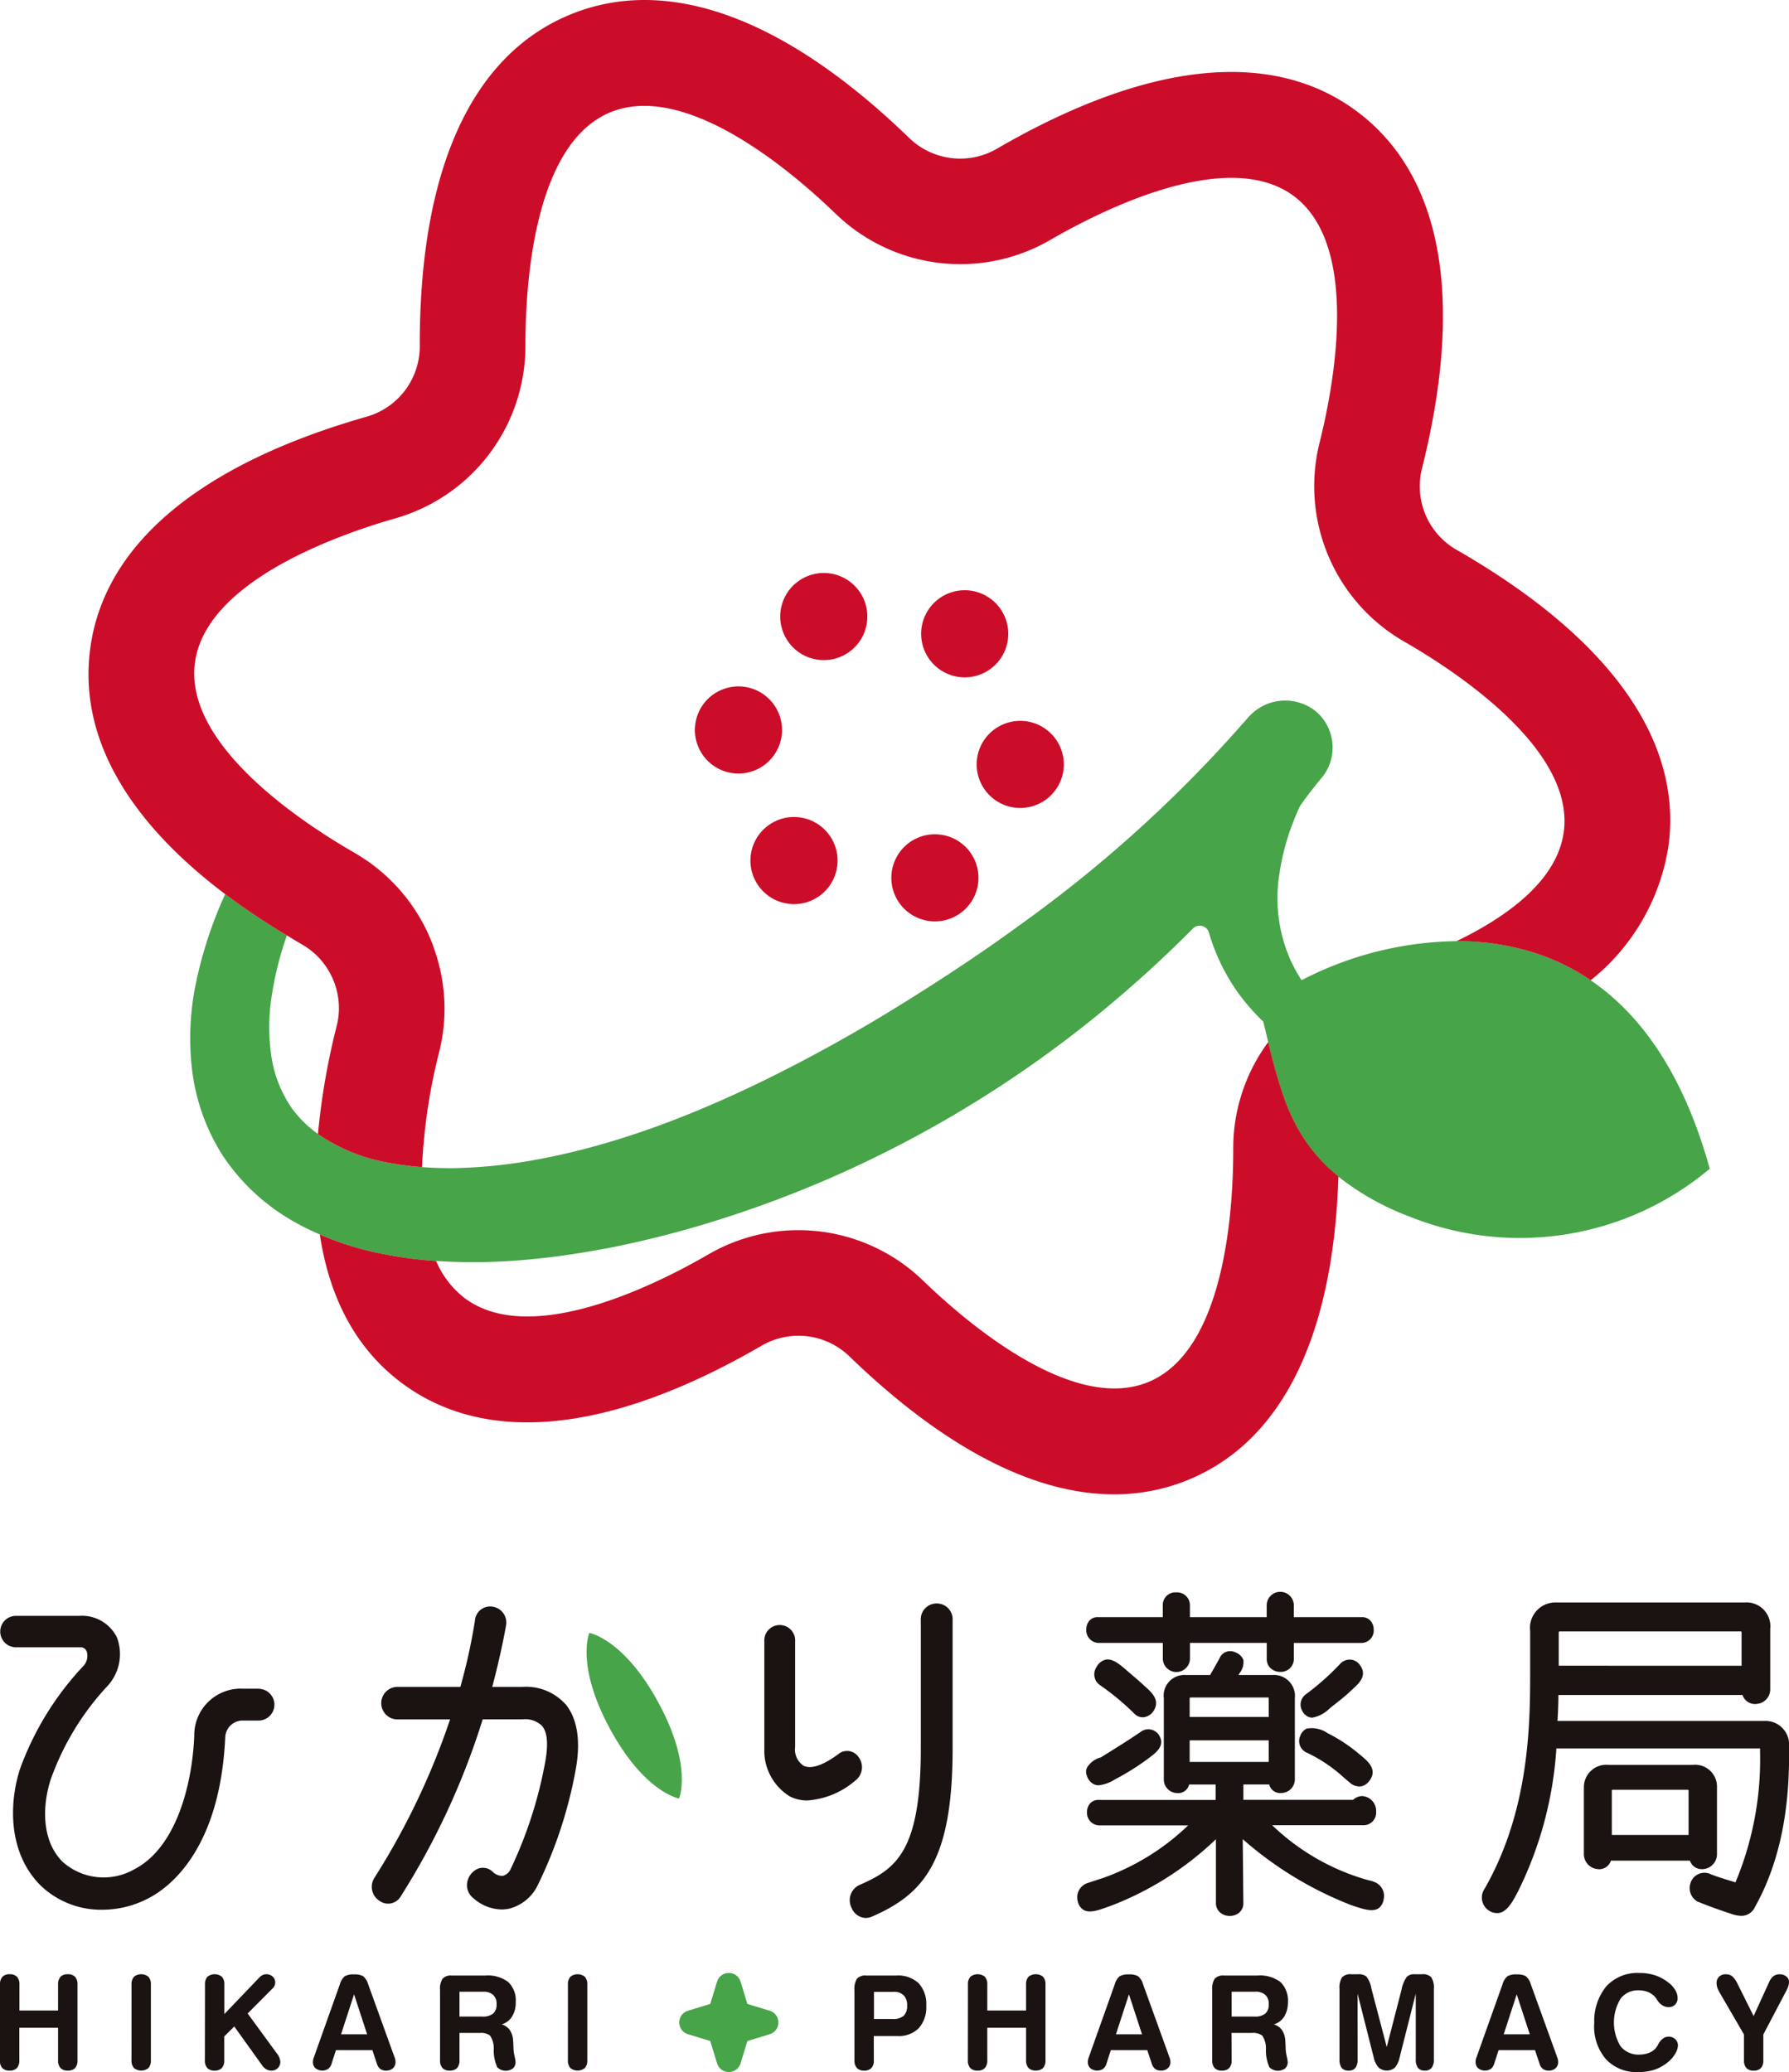 <svg xmlns="http://www.w3.org/2000/svg" width="147.25" height="170.579" viewBox="0 0 147.25 170.579"><g transform="translate(-506.375 -5590.192)"><path d="M143.668,127.627a17.936,17.936,0,0,0-3.921-2.012q-.409-.15-.82-.281a20.78,20.78,0,0,0-6.314-.921,28.425,28.425,0,0,0-12.745,3.215,12.051,12.051,0,0,1-.912-1.658,12.571,12.571,0,0,1-.9-7.175,19.148,19.148,0,0,1,.924-3.667c.222-.6.457-1.193.723-1.768.124-.27,1.473-2,1.728-2.287a3.909,3.909,0,0,0-.4-5.588,4.029,4.029,0,0,0-5.563.52l-1.419,1.593a108.215,108.215,0,0,1-17.244,15.394c-3.117,2.29-6.357,4.42-9.635,6.466s-6.644,3.948-10.08,5.69c-6.853,3.472-14.121,6.324-21.524,7.476a41.427,41.427,0,0,1-5.5.477c-.875.006-1.743-.023-2.6-.088L47.315,143a24.054,24.054,0,0,1-2.529-.335,14.625,14.625,0,0,1-5.774-2.3c-.037-.026-.071-.055-.107-.081a9.4,9.4,0,0,1-2.131-2.091l0,0h0a10.132,10.132,0,0,1-1.683-4.179,16.357,16.357,0,0,1,0-5.024,27.011,27.011,0,0,1,1.258-5.049h0l-.208-.125a58.637,58.637,0,0,1-4.87-3.273,34.394,34.394,0,0,0-2.419,7.375,22.165,22.165,0,0,0-.313,7.042,16.915,16.915,0,0,0,2.517,7.084,17.11,17.11,0,0,0,5.481,5.232,20.713,20.713,0,0,0,2.531,1.285c.078.033.154.069.232.1a25.269,25.269,0,0,0,3.9,1.277,34.283,34.283,0,0,0,5.161.787c.093.008.186.01.279.017a47.705,47.705,0,0,0,7.906-.15c2.172-.2,4.3-.546,6.414-.944,2.108-.417,4.188-.922,6.243-1.494a92.828,92.828,0,0,0,11.983-4.289l0,0a95.1,95.1,0,0,0,21.575-13.117,100.6,100.6,0,0,0,8.165-7.375.788.788,0,0,1,1.32.344l0,.014a16.594,16.594,0,0,0,2.32,4.831,17.662,17.662,0,0,0,2.151,2.48c.139.568.272,1.127.4,1.68a42.348,42.348,0,0,0,1.3,4.6,16.575,16.575,0,0,0,1.306,2.822,13.635,13.635,0,0,0,3.171,3.654,21.835,21.835,0,0,0,5.946,3.322,24.267,24.267,0,0,0,24.622-3.972c-2.205-7.969-5.773-12.77-9.8-15.513" transform="translate(493.639 5543.258)" fill="#47a448"/><path d="M125.8,45.255a6.025,6.025,0,0,1-2.835-6.668c3.5-13.974,1.672-24.132-5.3-29.377s-17.237-4.193-29.695,3.042a6.027,6.027,0,0,1-7.192-.879C70.434,1.351,60.719-2.14,52.693,1.271S40.444,14.1,40.479,28.509A6.027,6.027,0,0,1,36.123,34.3C22.269,38.25,14.387,44.915,13.33,53.574,12.47,60.605,16.3,67.445,24.46,73.609a58.451,58.451,0,0,0,4.87,3.273c.068.042.139.083.208.125h0c.138.084.277.165.415.248.288.171.562.345.858.514A5.951,5.951,0,0,1,32.316,79c.012.013.021.028.033.041a6.08,6.08,0,0,1,.542.729l.022.037a6.347,6.347,0,0,1,.438.85,6.016,6.016,0,0,1,.455,2.8,5.938,5.938,0,0,1-.16.977A57.932,57.932,0,0,0,32.1,93.354c.036.026.071.055.107.081a14.628,14.628,0,0,0,5.775,2.3,24.2,24.2,0,0,0,2.528.335l.155.012a47.156,47.156,0,0,1,1.422-9.529,14.539,14.539,0,0,0,.051-6.8l-.006-.024c-.078-.336-.163-.67-.264-1-.033-.11-.073-.218-.109-.327-.08-.241-.157-.483-.249-.72-.138-.359-.288-.713-.454-1.06h0q-.223-.466-.479-.915l-.071-.122q-.242-.417-.511-.818l-.087-.126q-.276-.4-.579-.787c-.024-.03-.049-.06-.073-.09-.21-.262-.428-.518-.657-.766l-.059-.062q-.35-.375-.724-.727l-.068-.061c-.248-.228-.5-.45-.767-.663-.042-.034-.088-.064-.131-.1-.249-.194-.5-.386-.764-.565-.073-.05-.149-.093-.223-.141-.237-.155-.472-.311-.719-.454C30.9,67.794,21.136,61.4,21.963,54.628S33.81,44,38.509,42.662A14.755,14.755,0,0,0,49.176,28.487c-.012-4.887.638-16.541,6.92-19.212s15.127,4.946,18.636,8.346a14.757,14.757,0,0,0,17.611,2.151c4.226-2.453,14.642-7.717,20.1-3.613s3.278,15.572,2.09,20.312A14.757,14.757,0,0,0,121.472,52.8c4.238,2.433,14,8.822,13.178,15.6-.494,4.039-4.608,7.038-8.846,9.085a20.762,20.762,0,0,1,6.314.921c.273.086.547.18.82.28a17.951,17.951,0,0,1,3.921,2.012,17.526,17.526,0,0,0,6.424-11.243c1.059-8.658-4.987-17.024-17.48-24.2" transform="translate(500.447 5590.191)" fill="#cc0d29"/><path d="M128.423,163.021a16.535,16.535,0,0,1-1.306-2.822,42.354,42.354,0,0,1-1.3-4.6,14.678,14.678,0,0,0-2.884,8.752c.012,4.886-.637,16.539-6.92,19.211s-15.126-4.947-18.637-8.347a14.754,14.754,0,0,0-17.61-2.151c-4.225,2.454-14.64,7.719-20.1,3.613a7.619,7.619,0,0,1-2.344-3.055c-.093-.007-.186-.009-.279-.017a34.274,34.274,0,0,1-5.161-.787,25.307,25.307,0,0,1-3.9-1.277c-.078-.033-.155-.068-.232-.1.8,5.308,3.025,9.432,6.686,12.187,6.969,5.245,17.24,4.192,29.7-3.041a6.026,6.026,0,0,1,7.191.878c7.775,7.528,15.19,11.372,21.8,11.372a15.921,15.921,0,0,0,6.287-1.271c7.584-3.224,11.767-11.813,12.176-24.9a13.644,13.644,0,0,1-3.171-3.654" transform="translate(484.948 5520.375)" fill="#cc0d29"/><path d="M145.84,110.789a3.586,3.586,0,1,0,3.994-3.124,3.586,3.586,0,0,0-3.994,3.124" transform="translate(440.95 5541.896)" fill="#cc0d29"/><path d="M143.266,88.858a3.586,3.586,0,1,0,.708,5.021,3.586,3.586,0,0,0-.708-5.021" transform="translate(444.67 5550.646)" fill="#cc0d29"/><path d="M123.373,87.75a3.586,3.586,0,1,0-1.9,4.7,3.586,3.586,0,0,0,1.9-4.7" transform="translate(454.109 5551.799)" fill="#cc0d29"/><path d="M107.766,102.525a3.586,3.586,0,1,0,3.124,3.994,3.586,3.586,0,0,0-3.124-3.994" transform="translate(459.826 5544.202)" fill="#cc0d29"/><path d="M112.757,123.429a3.586,3.586,0,1,0,5.021-.709,3.586,3.586,0,0,0-5.021.709" transform="translate(456.106 5535.452)" fill="#cc0d29"/><path d="M133.356,129.558a3.586,3.586,0,1,0,1.9-4.7,3.586,3.586,0,0,0-1.9,4.7" transform="translate(446.668 5534.3)" fill="#cc0d29"/><path d="M0,295.652a.912.912,0,0,1,.2-.641.78.78,0,0,1,.6-.209.78.78,0,0,1,.6.212.9.9,0,0,1,.2.638v2.136H4.78v-2.136a.912.912,0,0,1,.2-.641.791.791,0,0,1,.6-.209.791.791,0,0,1,.6.212.9.9,0,0,1,.2.638v6.235a.893.893,0,0,1-.2.635.8.8,0,0,1-.6.21.785.785,0,0,1-.6-.212.9.9,0,0,1-.2-.633V299.21H1.59v2.677a.9.9,0,0,1-.2.635.785.785,0,0,1-.6.21.775.775,0,0,1-.6-.212.906.906,0,0,1-.2-.633Z" transform="translate(506.375 5457.918)" fill="#1a1311"/><path d="M19.635,295.652a.907.907,0,0,1,.2-.641.95.95,0,0,1,1.194,0,.9.9,0,0,1,.2.638v6.235a.9.9,0,0,1-.2.635.95.95,0,0,1-1.195,0,.9.9,0,0,1-.2-.633Z" transform="translate(497.565 5457.918)" fill="#1a1311"/><path d="M30.6,295.652a.907.907,0,0,1,.2-.641.95.95,0,0,1,1.194,0,.9.9,0,0,1,.2.638v2.43l2.912-3.044a.834.834,0,0,1,.255-.173.755.755,0,0,1,.81.134.631.631,0,0,1,.21.48.665.665,0,0,1-.045.241.6.6,0,0,1-.123.2l-2.1,2.114,2.388,3.27s0,0,.006,0a1.345,1.345,0,0,1,.294.693.712.712,0,0,1-.741.74.831.831,0,0,1-.411-.11,1.017,1.017,0,0,1-.339-.315L33.01,299.1l-.824.819v1.968a.9.9,0,0,1-.2.635.787.787,0,0,1-.6.21.774.774,0,0,1-.595-.212.9.9,0,0,1-.2-.633Z" transform="translate(492.647 5457.918)" fill="#1a1311"/><path d="M48.259,302.154a.843.843,0,0,1-.283.436.9.9,0,0,1-1.041-.05.648.648,0,0,1-.213-.507,1.138,1.138,0,0,1,.018-.2,1.111,1.111,0,0,1,.061-.2l2.136-6a1.321,1.321,0,0,1,.41-.669,1.44,1.44,0,0,1,.76-.149,1.459,1.459,0,0,1,.738.142,1.285,1.285,0,0,1,.417.656l2.178,6.025a1.026,1.026,0,0,1,.06.2,1.046,1.046,0,0,1,.019.2.646.646,0,0,1-.216.5.8.8,0,0,1-.561.195.783.783,0,0,1-.48-.139.838.838,0,0,1-.28-.438l-.368-1.107h-3Zm1.847-5.7-1.07,3.291h2.146Z" transform="translate(485.411 5457.918)" fill="#1a1311"/><path d="M67.3,301.972a.9.9,0,0,1-.2.635.785.785,0,0,1-.6.21.772.772,0,0,1-.6-.212.9.9,0,0,1-.2-.633V296.21a1.585,1.585,0,0,1,.21-.963.938.938,0,0,1,.756-.255h2.782a2.762,2.762,0,0,1,1.873.541,2.1,2.1,0,0,1,.609,1.653,2.189,2.189,0,0,1-.3,1.18,1.5,1.5,0,0,1-.853.646,1.287,1.287,0,0,1,.661.461,1.679,1.679,0,0,1,.273.84c.014.143.025.331.031.562a3.312,3.312,0,0,0,.037.472c.014.091.041.223.079.4a2.011,2.011,0,0,1,.057.365.673.673,0,0,1-.216.525.995.995,0,0,1-1.288-.092,3.4,3.4,0,0,1-.291-1.462,1.9,1.9,0,0,0-.3-1.147,1.263,1.263,0,0,0-.847-.218H67.3Zm0-5.647v2.047h1.868a1.354,1.354,0,0,0,.9-.246.974.974,0,0,0,.286-.777.99.99,0,0,0-.281-.764,1.175,1.175,0,0,0-.826-.26Z" transform="translate(476.894 5457.833)" fill="#1a1311"/><path d="M84.788,295.652a.907.907,0,0,1,.2-.641.95.95,0,0,1,1.194,0,.9.9,0,0,1,.2.638v6.235a.9.9,0,0,1-.2.635.95.95,0,0,1-1.195,0,.9.9,0,0,1-.2-.633Z" transform="translate(468.332 5457.918)" fill="#1a1311"/><path d="M129.168,301.972a.9.9,0,0,1-.2.635.789.789,0,0,1-.6.21.773.773,0,0,1-.595-.213.9.9,0,0,1-.2-.632V296.21a1.579,1.579,0,0,1,.21-.963.935.935,0,0,1,.755-.255h2.472a2.488,2.488,0,0,1,1.845.632,2.529,2.529,0,0,1,.627,1.855,2.577,2.577,0,0,1-.615,1.845,2.3,2.3,0,0,1-1.753.648h-1.952Zm.01-5.637v2.236h1.538a1.3,1.3,0,0,0,.908-.265,1.124,1.124,0,0,0,.283-.853,1.137,1.137,0,0,0-.281-.831,1.1,1.1,0,0,0-.826-.286Z" transform="translate(449.132 5457.833)" fill="#1a1311"/><path d="M144.507,295.652a.912.912,0,0,1,.2-.641.95.95,0,0,1,1.194,0,.9.9,0,0,1,.2.638v2.136h3.19v-2.136a.912.912,0,0,1,.2-.641.963.963,0,0,1,1.2,0,.9.9,0,0,1,.2.638v6.235a.893.893,0,0,1-.2.635.8.8,0,0,1-.6.21.785.785,0,0,1-.6-.212.9.9,0,0,1-.2-.633V299.21H146.1v2.677a.9.9,0,0,1-.2.635.785.785,0,0,1-.6.21.775.775,0,0,1-.6-.212.906.906,0,0,1-.2-.633Z" transform="translate(441.537 5457.918)" fill="#1a1311"/><path d="M163.946,302.154a.843.843,0,0,1-.283.436.9.9,0,0,1-1.041-.05.648.648,0,0,1-.213-.507,1.139,1.139,0,0,1,.018-.2,1.111,1.111,0,0,1,.061-.2l2.136-6a1.321,1.321,0,0,1,.41-.669,1.44,1.44,0,0,1,.76-.149,1.459,1.459,0,0,1,.738.142,1.285,1.285,0,0,1,.417.656l2.178,6.025a1.025,1.025,0,0,1,.06.2,1.046,1.046,0,0,1,.019.2.646.646,0,0,1-.216.5.8.8,0,0,1-.561.195.783.783,0,0,1-.48-.139.838.838,0,0,1-.28-.438l-.368-1.107h-3Zm1.847-5.7-1.07,3.291h2.146Z" transform="translate(433.504 5457.918)" fill="#1a1311"/><path d="M182.586,301.972a.9.9,0,0,1-.2.635.785.785,0,0,1-.6.21.772.772,0,0,1-.6-.212.9.9,0,0,1-.2-.633V296.21a1.585,1.585,0,0,1,.21-.963.938.938,0,0,1,.756-.255h2.782a2.762,2.762,0,0,1,1.873.541,2.1,2.1,0,0,1,.609,1.653,2.189,2.189,0,0,1-.3,1.18,1.5,1.5,0,0,1-.853.646,1.287,1.287,0,0,1,.661.461,1.678,1.678,0,0,1,.273.84c.014.143.025.331.031.562a3.3,3.3,0,0,0,.037.472c.014.091.04.223.079.4a2.01,2.01,0,0,1,.057.365.673.673,0,0,1-.216.525.995.995,0,0,1-1.288-.092,3.4,3.4,0,0,1-.291-1.462,1.9,1.9,0,0,0-.3-1.147,1.263,1.263,0,0,0-.847-.218h-1.685Zm0-5.647v2.047h1.868a1.354,1.354,0,0,0,.9-.246.974.974,0,0,0,.286-.777.989.989,0,0,0-.281-.764,1.175,1.175,0,0,0-.826-.26Z" transform="translate(425.164 5457.833)" fill="#1a1311"/><path d="M201.474,301.787a1.167,1.167,0,0,1-.178.717.67.67,0,0,1-.562.228.691.691,0,0,1-.573-.223,1.161,1.161,0,0,1-.178-.722v-5.773a1.571,1.571,0,0,1,.209-.958.939.939,0,0,1,.756-.255h.557a1.046,1.046,0,0,1,.684.181,2.1,2.1,0,0,1,.412.968l1.27,4.839,1.223-4.74a2.6,2.6,0,0,1,.423-1.025.83.83,0,0,1,.632-.223h.635a.93.93,0,0,1,.755.257,1.569,1.569,0,0,1,.211.955v5.773a1.151,1.151,0,0,1-.181.717.671.671,0,0,1-.56.228.685.685,0,0,1-.572-.226,1.16,1.16,0,0,1-.178-.719V296.4l-1.333,5.269a1.87,1.87,0,0,1-.391.827,1.047,1.047,0,0,1-1.331-.01,1.794,1.794,0,0,1-.4-.816l-1.333-5.269Z" transform="translate(416.645 5457.918)" fill="#1a1311"/><path d="M221.837,302.154a.843.843,0,0,1-.283.436.9.9,0,0,1-1.041-.05.648.648,0,0,1-.213-.507,1.142,1.142,0,0,1,.018-.2,1.116,1.116,0,0,1,.061-.2l2.136-6a1.321,1.321,0,0,1,.41-.669,1.44,1.44,0,0,1,.76-.149,1.459,1.459,0,0,1,.738.142,1.285,1.285,0,0,1,.417.656l2.178,6.025a1.024,1.024,0,0,1,.06.2,1.047,1.047,0,0,1,.019.2.646.646,0,0,1-.216.5.8.8,0,0,1-.561.195.783.783,0,0,1-.48-.139.838.838,0,0,1-.28-.438l-.368-1.107h-3Zm1.847-5.7-1.07,3.291h2.146Z" transform="translate(407.529 5457.918)" fill="#1a1311"/><path d="M238.023,298.81a4.5,4.5,0,0,1,.981-3.091,3.469,3.469,0,0,1,2.739-1.108,4.09,4.09,0,0,1,1.272.189,3.609,3.609,0,0,1,1.1.593,2.115,2.115,0,0,1,.561.611,1.29,1.29,0,0,1,.205.658.753.753,0,0,1-.205.554.736.736,0,0,1-.55.207.9.9,0,0,1-.37-.079,1.287,1.287,0,0,1-.349-.241,1.314,1.314,0,0,1-.2-.257,1.853,1.853,0,0,0-.155-.225,1.562,1.562,0,0,0-.6-.438,2.039,2.039,0,0,0-.793-.144,1.765,1.765,0,0,0-1.479.7,3.775,3.775,0,0,0,0,3.9,1.851,1.851,0,0,0,1.545.69,2.125,2.125,0,0,0,.792-.139,1.411,1.411,0,0,0,.573-.4,1.773,1.773,0,0,0,.178-.276,2.214,2.214,0,0,1,.121-.207,1.382,1.382,0,0,1,.368-.354.752.752,0,0,1,.383-.1.767.767,0,0,1,.544.21.674.674,0,0,1,.223.509,1.346,1.346,0,0,1-.2.646,2.531,2.531,0,0,1-.523.646,3.484,3.484,0,0,1-1.141.688,4.216,4.216,0,0,1-1.409.216,3.417,3.417,0,0,1-2.653-1.058,4.127,4.127,0,0,1-.968-2.9" transform="translate(399.577 5458.003)" fill="#1a1311"/><path d="M256.522,296.3a2.121,2.121,0,0,1-.19-.41,1.2,1.2,0,0,1-.057-.357.706.706,0,0,1,.207-.528.745.745,0,0,1,.544-.2.857.857,0,0,1,.528.155,1.969,1.969,0,0,1,.464.664l1.307,2.619,1.27-2.781a1.228,1.228,0,0,1,.362-.5.811.811,0,0,1,.5-.157.854.854,0,0,1,.561.181.562.562,0,0,1,.221.454,1.1,1.1,0,0,1-.042.289,1.753,1.753,0,0,1-.126.325l-1.947,3.705v2.131a.9.9,0,0,1-.2.635.786.786,0,0,1-.6.21.775.775,0,0,1-.593-.213.9.9,0,0,1-.2-.632v-2.131Z" transform="translate(391.388 5457.918)" fill="#1a1311"/><path d="M108.854,299.652a1.011,1.011,0,0,0,0-1.935l-1.835-.561h0l-.561-1.835a1.011,1.011,0,0,0-1.934,0l-.561,1.835-1.835.56a1.011,1.011,0,0,0,0,1.935l1.835.561.561,1.835a1.011,1.011,0,0,0,1.935,0l.56-1.835h0Z" transform="translate(460.872 5458.006)" fill="#47a448"/><path d="M21.285,247.283H20.043A3.826,3.826,0,0,0,16,251.16c-.174,4.17-1.559,9.244-4.921,10.98a5.081,5.081,0,0,1-5.91-.6c-1.766-1.754-1.672-4.643-.994-6.762a22.172,22.172,0,0,1,4.611-7.642,3.881,3.881,0,0,0,.845-4.082,3.207,3.207,0,0,0-3.112-1.768H1.273a1.294,1.294,0,0,0,0,2.586H6.608a.541.541,0,0,1,.531.321,1.223,1.223,0,0,1-.257,1.21,24.557,24.557,0,0,0-5.24,8.529c-.913,2.882-.942,6.907,1.716,9.555a7.174,7.174,0,0,0,5.067,1.992,8.214,8.214,0,0,0,3.813-.948c1.761-.917,5.9-4.05,6.313-13.3a1.436,1.436,0,0,1,1.494-1.326h1.242a1.308,1.308,0,0,0,0-2.616" transform="translate(506.365 5481.93)" fill="#1a1311"/><path d="M71.437,247.92a4.362,4.362,0,0,0-3.528-1.414H65.42c.631-2.388.975-4.149,1.124-4.994l.009-.05a1.319,1.319,0,0,0-1.115-1.561,1.251,1.251,0,0,0-1.443,1.147,46.266,46.266,0,0,1-1.2,5.458H57.572a1.34,1.34,0,0,0,0,2.678h4.377A59.979,59.979,0,0,1,55.738,262.2a1.371,1.371,0,0,0,.443,1.946,1.2,1.2,0,0,0,1.723-.42,61.332,61.332,0,0,0,6.729-14.545h3.276a1.951,1.951,0,0,1,1.617.545c.436.522.518,1.505.247,3a35.174,35.174,0,0,1-2.823,8.744,1.008,1.008,0,0,1-.637.587,1.086,1.086,0,0,1-.866-.34,1.157,1.157,0,0,0-1.169-.257,1.492,1.492,0,0,0-.914,1.124,1.329,1.329,0,0,0,.464,1.281,3.611,3.611,0,0,0,2.356.965,3.06,3.06,0,0,0,.611-.062,3.609,3.609,0,0,0,2.383-1.965,36.406,36.406,0,0,0,3.124-9.558c.412-2.322.113-4.166-.864-5.332" transform="translate(481.471 5482.557)" fill="#1a1311"/><path d="M87.8,243.827s-1.147,2.647,1.7,7.9,5.685,5.738,5.685,5.738,1.147-2.646-1.7-7.9-5.685-5.738-5.685-5.738" transform="translate(467.082 5480.79)" fill="#47a448"/><path d="M121.864,253.524a1.13,1.13,0,0,0-1.661-.239c-1.26.934-2.254,1.263-2.873.95a1.607,1.607,0,0,1-.684-1.544v-8.667a1.271,1.271,0,1,0-2.535,0v8.817a4.413,4.413,0,0,0,2.108,3.931,3.159,3.159,0,0,0,1.437.329,6.738,6.738,0,0,0,3.915-1.614,1.382,1.382,0,0,0,.292-1.963" transform="translate(455.175 5481.312)" fill="#1a1311"/><path d="M134.031,239.437a1.3,1.3,0,0,0-1.309,1.384v10.537c0,8.421-1.987,9.918-5.019,11.24a1.381,1.381,0,0,0-.683,1.886,1.3,1.3,0,0,0,1.161.842,1.331,1.331,0,0,0,.519-.111c4.307-1.867,6.641-4.628,6.641-13.857V240.821a1.3,1.3,0,0,0-1.309-1.384" transform="translate(449.443 5482.759)" fill="#1a1311"/><path d="M194.032,258.7a1.04,1.04,0,0,0,.588,1.352,12.217,12.217,0,0,1,3.029,2.049c.162.138.317.271.468.394a1.167,1.167,0,0,0,.773.324c.031,0,.062,0,.094,0a1.033,1.033,0,0,0,.72-.415c.778-.951-.1-1.673-.68-2.15l-.143-.119a13.257,13.257,0,0,0-2.589-1.706,2.3,2.3,0,0,0-1.7-.373,1.02,1.02,0,0,0-.553.647Z" transform="translate(419.346 5474.438)" fill="#1a1311"/><path d="M194.989,252.582a.813.813,0,0,0,.141.012,2.7,2.7,0,0,0,1.445-.773l.093-.075c.638-.5,1.19-.931,1.578-1.306.069-.068.148-.139.229-.213.523-.476,1.24-1.128.534-2.023a1.038,1.038,0,0,0-.732-.389,1.107,1.107,0,0,0-.83.324l-.028.026v.009a21.236,21.236,0,0,1-2.78,2.473,1.047,1.047,0,0,0-.32,1.415,1,1,0,0,0,.668.52" transform="translate(419.255 5479.001)" fill="#1a1311"/><path d="M163.213,241.91h5.271v1.325a1.117,1.117,0,0,0,2.232,0V241.91h6.32v1.3a1.034,1.034,0,0,0,.352.813,1.167,1.167,0,0,0,.764.27,1.066,1.066,0,0,0,1.116-1.083v-1.3h5.569a1.017,1.017,0,0,0,1.005-1.087,1.108,1.108,0,0,0-.24-.71.925.925,0,0,0-.737-.327h-5.6v-1.014a1.117,1.117,0,0,0-2.232,0v1.014h-6.32V238.8a1.057,1.057,0,0,0-1.125-1.051,1.038,1.038,0,0,0-1.108,1.051v.986h-5.353a.883.883,0,0,0-.71.318,1.092,1.092,0,0,0-.231.694,1.039,1.039,0,0,0,1.023,1.112" transform="translate(433.602 5483.534)" fill="#1a1311"/><path d="M167.4,249.881c-.31-.285-.649-.575-.977-.855-.163-.139-.326-.278-.486-.417l-.026-.023c-.424-.366-1.011-.863-1.573-.781a1.147,1.147,0,0,0-.776.6,1.076,1.076,0,0,0,.323,1.535,21.225,21.225,0,0,1,2.8,2.334.967.967,0,0,0,.667.282.793.793,0,0,0,.108-.007,1.138,1.138,0,0,0,.792-.518c.572-.9-.168-1.545-.821-2.116Z" transform="translate(433.074 5479.009)" fill="#1a1311"/><path d="M185.174,265.5l-.48-.121a18.673,18.673,0,0,1-7.817-4.5h7.49a1.03,1.03,0,0,0,1.065-1.1,1.224,1.224,0,0,0-1.147-1.3,1.118,1.118,0,0,0-.747.31h-9.031v-1.265h2.127a.927.927,0,0,0,1.037.7,1.122,1.122,0,0,0,1.072-1.123v-6.665a1.733,1.733,0,0,0-1.847-1.923h-2.791c.029-.051.06-.1.092-.157a1.439,1.439,0,0,0,.309-1.087,1.089,1.089,0,0,0-.643-.614.991.991,0,0,0-.784-.044.969.969,0,0,0-.549.56l-.76,1.342h-2.019a1.7,1.7,0,0,0-1.793,1.9v6.694a1.115,1.115,0,0,0,1.059,1.124.923.923,0,0,0,1.023-.7h2.182v1.265h-9.643a.889.889,0,0,0-.71.314,1.066,1.066,0,0,0-.232.685,1.03,1.03,0,0,0,1.023,1.1h7.3a19.534,19.534,0,0,1-7.029,4.337c-.433.139-.869.28-1.3.426a1.232,1.232,0,0,0-.762,1.46,1.081,1.081,0,0,0,.508.75c.5.266,1.24,0,1.955-.26.11-.04.22-.08.331-.119a25.833,25.833,0,0,0,8.585-5.457v5.233a1.018,1.018,0,0,0,.52.925,1.259,1.259,0,0,0,.619.158,1.237,1.237,0,0,0,.63-.167,1,1,0,0,0,.488-.917l-.051-5.237a29.867,29.867,0,0,0,8.938,5.435c.1.031.2.064.3.1.7.228,1.421.463,1.9.181a1.05,1.05,0,0,0,.459-.767,1.219,1.219,0,0,0-.875-1.458m-15.091-13.551v-1.494c0-.073.025-.11.075-.11h6.388c.023,0,.047.044.047.11v1.494Zm6.51,3.7h-6.51v-1.774h6.51Z" transform="translate(434.209 5479.571)" fill="#1a1311"/><path d="M162.846,262.773a.96.96,0,0,0,.34.059,3.016,3.016,0,0,0,1.309-.467l.176-.094a20.406,20.406,0,0,0,2.366-1.475l.172-.126c.716-.525,1.526-1.121.9-2.029a1.042,1.042,0,0,0-1.446-.218c-.924.636-2.253,1.463-2.892,1.86-.279.173-.368.23-.4.252a1.853,1.853,0,0,0-1.15.852.824.824,0,0,0,0,.67,1.118,1.118,0,0,0,.625.716" transform="translate(433.62 5474.331)" fill="#1a1311"/><path d="M246.185,272.123a1.2,1.2,0,0,0,.186-.014,1.234,1.234,0,0,0,1.051-1.255V265.38a1.8,1.8,0,0,0-1.994-1.845h-6.94a1.844,1.844,0,0,0-2.021,1.845v5.475a1.236,1.236,0,0,0,1.074,1.256,1.017,1.017,0,0,0,1.152-.69h6.5a1.025,1.025,0,0,0,.987.7m-1.095-6.447v3.63h-6.318v-3.63a.441.441,0,0,1,.019-.088l6.264,0a.128.128,0,0,1,.035.091" transform="translate(400.275 5471.947)" fill="#1a1311"/><path d="M246.513,251.179a1.945,1.945,0,0,0-2.049-2.141H227.458c.047-.72.074-1.471.076-2.135h15.153a1.081,1.081,0,0,0,1.213.728,1.2,1.2,0,0,0,1.069-1.205v-4.97a1.965,1.965,0,0,0-2.1-2.171h-15.56a2.089,2.089,0,0,0-2.1,2.35v3.158c0,4.311,0,11.527-3.765,18.084a1.277,1.277,0,0,0,.3,1.726,1.208,1.208,0,0,0,.983.228c.667-.174,1.12-1.057,1.521-1.838a30.887,30.887,0,0,0,3.117-11.693l16.754,0c.008.007.025.043.009.121a26.282,26.282,0,0,1-2.023,10.912c-.166-.073-.989-.284-1.979-.651a1.2,1.2,0,0,0-1.7.646,1.275,1.275,0,0,0,.548,1.575c.548.229,1.422.565,2.735,1a2.673,2.673,0,0,0,.877.179,1.218,1.218,0,0,0,1.135-.747c2.8-5,2.8-10.584,2.8-12.97Zm-18.951-6.687v-2.709c0-.053.013-.117.074-.117l14.938,0a.175.175,0,0,1,.035.121v2.709Z" transform="translate(407.112 5482.828)" fill="#1a1311"/><rect width="147.25" height="170.579" transform="translate(506.375 5590.192)" fill="none"/></g></svg>